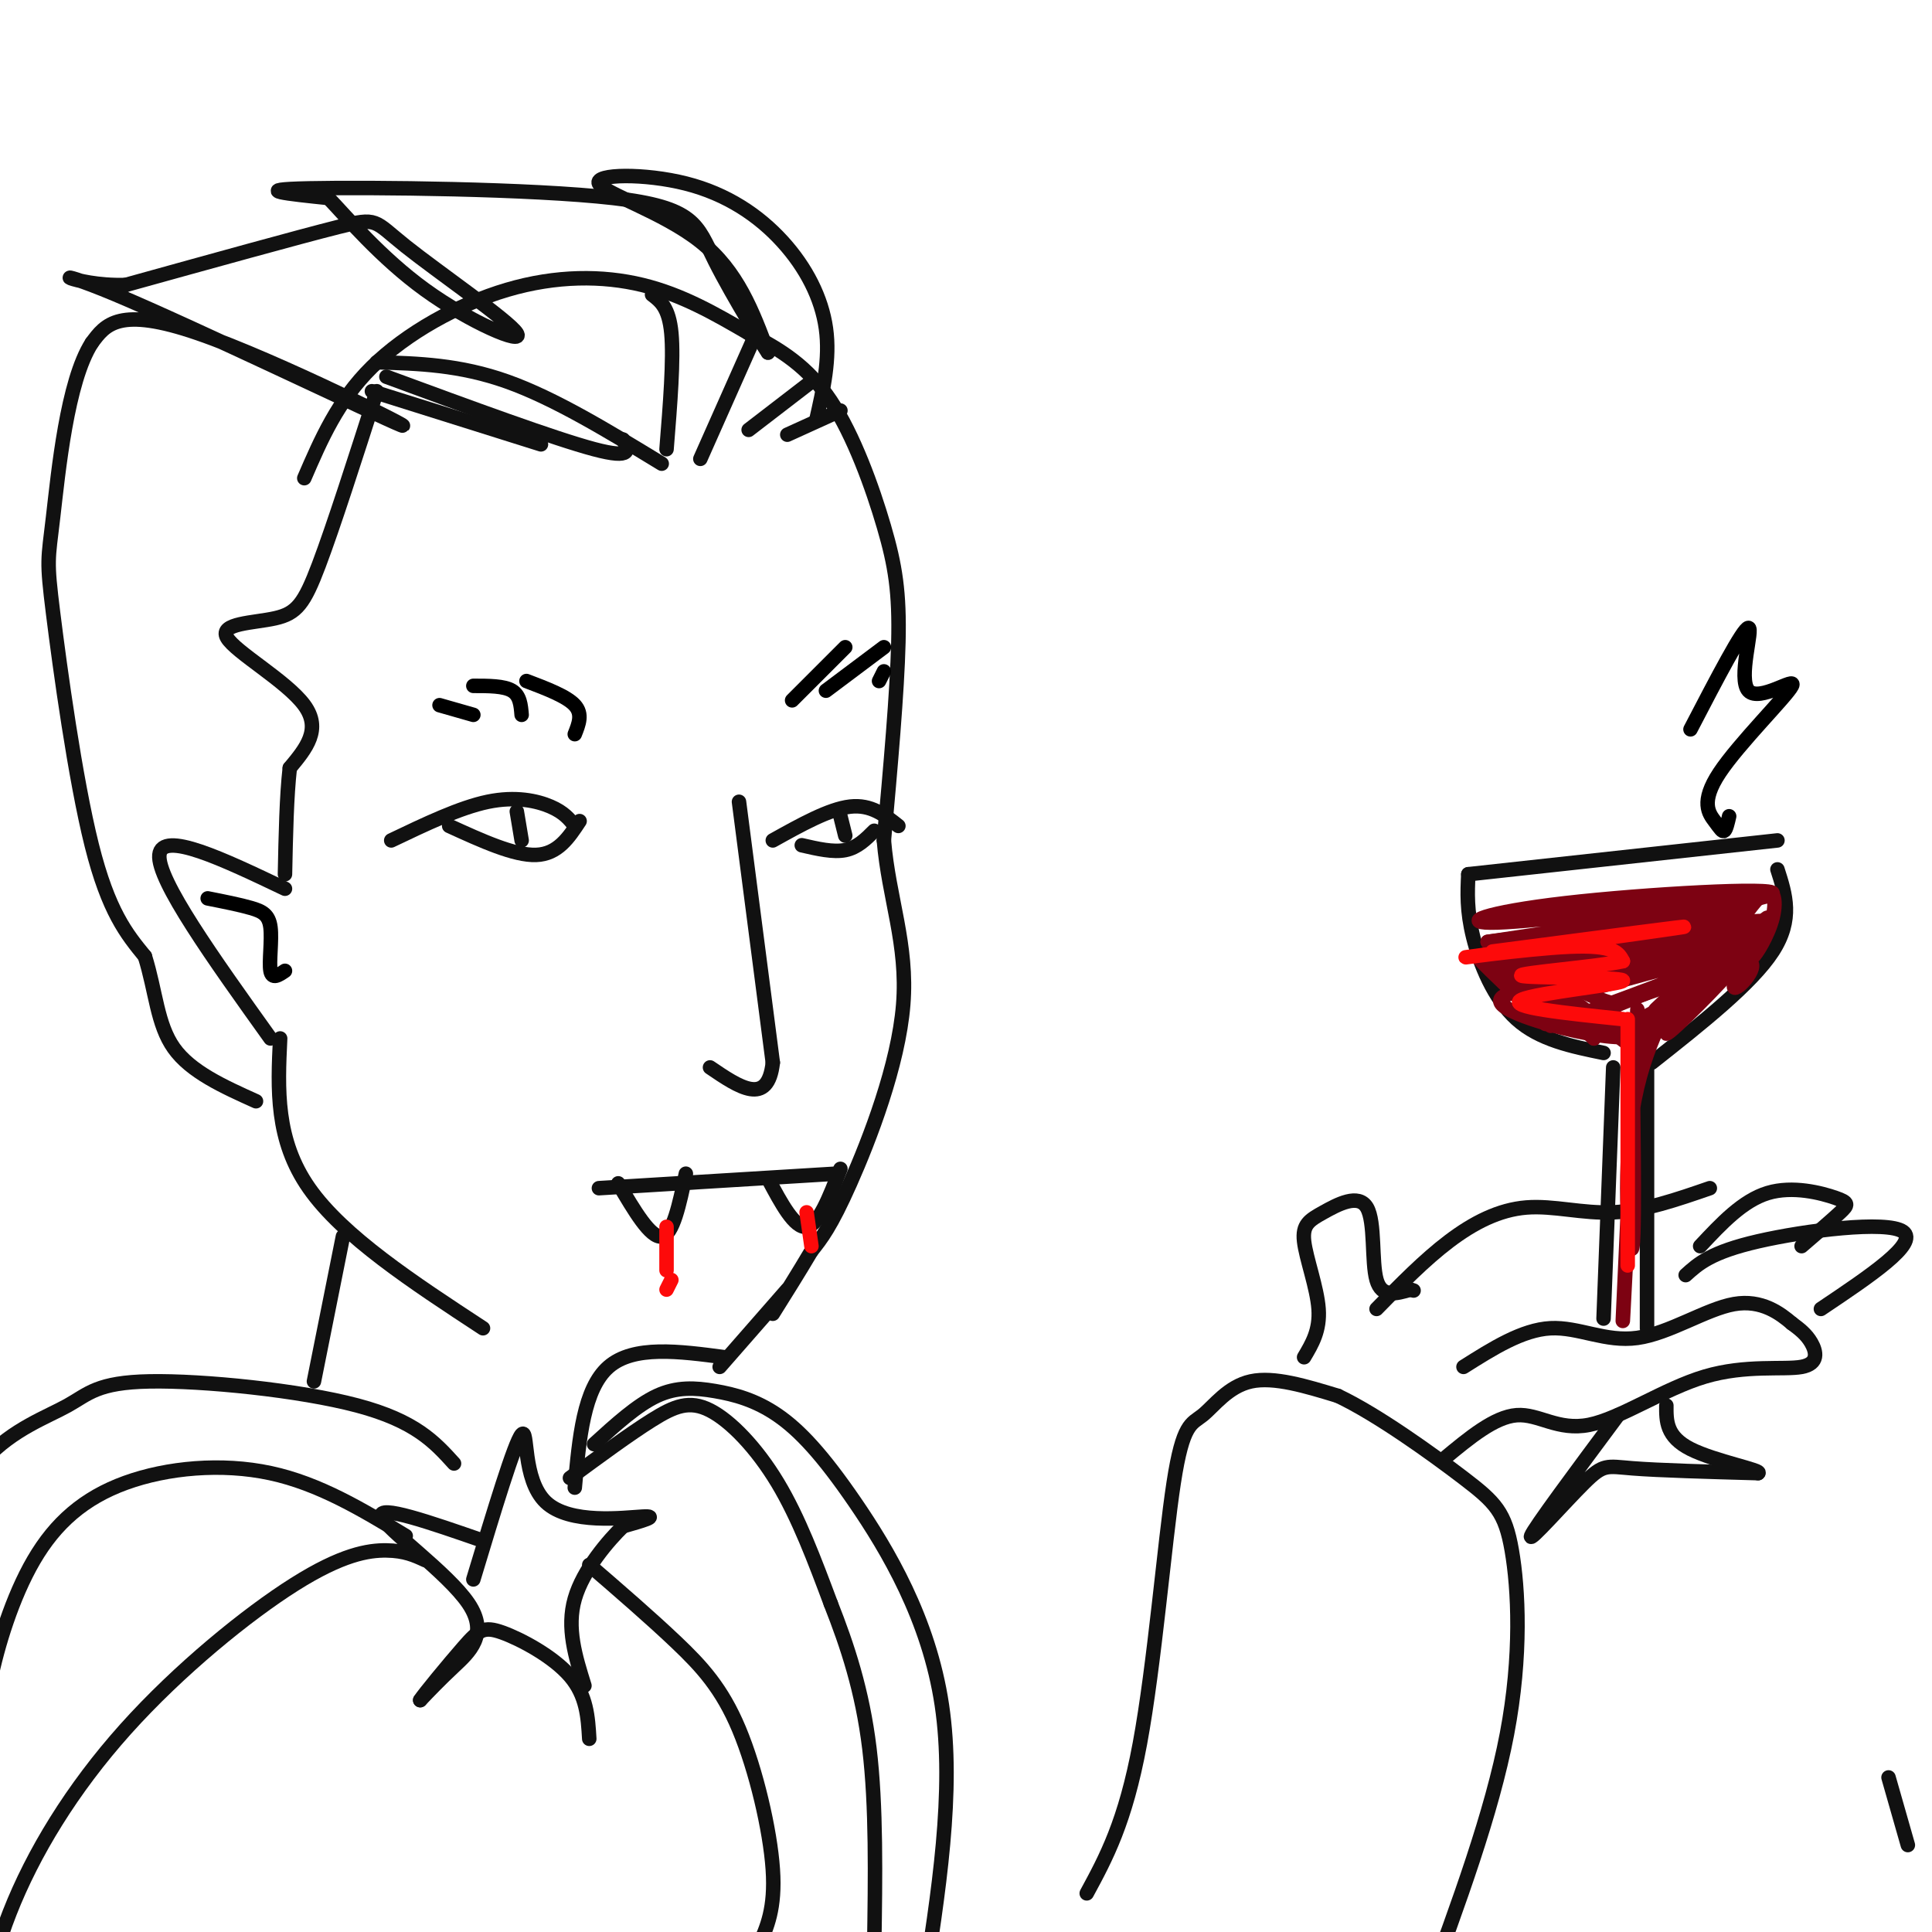 <svg viewBox='0 0 400 400' version='1.1' xmlns='http://www.w3.org/2000/svg' xmlns:xlink='http://www.w3.org/1999/xlink'><g fill='none' stroke='rgb(17,17,17)' stroke-width='3' stroke-linecap='round' stroke-linejoin='round'><path d='M63,99c3.452,-8.000 6.905,-16.000 14,-23c7.095,-7.000 17.833,-13.000 28,-16c10.167,-3.000 19.762,-3.000 28,-1c8.238,2.000 15.119,6.000 22,10'/><path d='M155,69c6.644,3.394 12.255,6.879 17,14c4.745,7.121 8.624,17.879 11,26c2.376,8.121 3.250,13.606 3,24c-0.250,10.394 -1.625,25.697 -3,41'/><path d='M183,174c1.000,12.000 5.000,21.500 4,34c-1.000,12.500 -7.000,28.000 -11,37c-4.000,9.000 -6.000,11.500 -8,14'/><path d='M168,259c-2.667,4.500 -5.333,8.750 -8,13'/><path d='M160,174c5.833,-3.250 11.667,-6.500 16,-7c4.333,-0.500 7.167,1.750 10,4'/><path d='M174,169c0.000,0.000 1.000,4.000 1,4'/><path d='M119,171c-1.111,-1.400 -2.222,-2.800 -5,-4c-2.778,-1.200 -7.222,-2.200 -13,-1c-5.778,1.200 -12.889,4.600 -20,8'/><path d='M107,168c0.000,0.000 1.000,6.000 1,6'/><path d='M395,382c0.000,0.000 -4.000,-14.000 -4,-14'/><path d='M166,175c3.250,0.750 6.500,1.500 9,1c2.500,-0.500 4.250,-2.250 6,-4'/><path d='M93,171c6.750,3.083 13.500,6.167 18,6c4.500,-0.167 6.750,-3.583 9,-7'/><path d='M153,166c0.000,0.000 7.000,54.000 7,54'/><path d='M160,220c-1.000,9.167 -7.000,5.083 -13,1'/><path d='M173,243c0.000,0.000 -49.000,3.000 -49,3'/><path d='M128,245c3.333,5.667 6.667,11.333 9,11c2.333,-0.333 3.667,-6.667 5,-13'/><path d='M159,244c2.750,5.167 5.500,10.333 8,10c2.500,-0.333 4.750,-6.167 7,-12'/><path d='M137,96c-11.083,-6.750 -22.167,-13.500 -32,-17c-9.833,-3.500 -18.417,-3.750 -27,-4'/><path d='M129,91c1.083,2.083 2.167,4.167 -6,2c-8.167,-2.167 -25.583,-8.583 -43,-15'/><path d='M112,92c0.000,0.000 -35.000,-11.000 -35,-11'/><path d='M138,93c0.750,-9.333 1.500,-18.667 1,-24c-0.500,-5.333 -2.250,-6.667 -4,-8'/><path d='M145,95c0.000,0.000 12.000,-27.000 12,-27'/><path d='M155,89c0.000,0.000 13.000,-10.000 13,-10'/><path d='M163,90c0.000,0.000 11.000,-5.000 11,-5'/><path d='M163,267c0.000,0.000 -14.000,16.000 -14,16'/><path d='M150,281c-9.417,-1.250 -18.833,-2.500 -24,2c-5.167,4.500 -6.083,14.750 -7,25'/><path d='M98,327c4.280,-14.185 8.560,-28.369 10,-30c1.440,-1.631 0.042,9.292 5,14c4.958,4.708 16.274,3.202 20,3c3.726,-0.202 -0.137,0.899 -4,2'/><path d='M129,316c-2.933,2.844 -8.267,8.956 -10,15c-1.733,6.044 0.133,12.022 2,18'/><path d='M100,319c-10.958,-3.804 -21.917,-7.607 -21,-5c0.917,2.607 13.708,11.625 18,18c4.292,6.375 0.083,10.107 -3,13c-3.083,2.893 -5.042,4.946 -7,7'/><path d='M87,352c0.681,-1.124 5.884,-7.435 9,-11c3.116,-3.565 4.147,-4.383 8,-3c3.853,1.383 10.530,4.967 14,9c3.470,4.033 3.735,8.517 4,13'/><path d='M118,306c6.179,-4.548 12.357,-9.095 17,-12c4.643,-2.905 7.750,-4.167 12,-2c4.250,2.167 9.643,7.762 14,15c4.357,7.238 7.679,16.119 11,25'/><path d='M172,332c3.444,8.733 6.556,18.067 8,30c1.444,11.933 1.222,26.467 1,41'/><path d='M123,299c4.440,-4.044 8.880,-8.087 13,-10c4.120,-1.913 7.919,-1.695 12,-1c4.081,0.695 8.444,1.867 13,5c4.556,3.133 9.303,8.228 16,18c6.697,9.772 15.342,24.221 18,42c2.658,17.779 -0.671,38.890 -4,60'/><path d='M122,324c6.363,5.494 12.726,10.988 18,16c5.274,5.012 9.458,9.542 13,18c3.542,8.458 6.440,20.845 7,29c0.560,8.155 -1.220,12.077 -3,16'/><path d='M94,303c-3.987,-4.400 -7.974,-8.801 -20,-12c-12.026,-3.199 -32.089,-5.198 -43,-5c-10.911,0.198 -12.668,2.592 -17,5c-4.332,2.408 -11.238,4.831 -17,11c-5.762,6.169 -10.381,16.085 -15,26'/><path d='M84,318c-8.943,-5.411 -17.885,-10.823 -28,-13c-10.115,-2.177 -21.402,-1.120 -30,2c-8.598,3.120 -14.507,8.301 -19,16c-4.493,7.699 -7.569,17.914 -9,25c-1.431,7.086 -1.215,11.043 -1,15'/><path d='M88,323c-2.112,-0.976 -4.223,-1.952 -8,-2c-3.777,-0.048 -9.219,0.833 -19,7c-9.781,6.167 -23.903,17.622 -35,30c-11.097,12.378 -19.171,25.679 -24,38c-4.829,12.321 -6.415,23.660 -8,35'/><path d='M59,184c-12.750,-6.083 -25.500,-12.167 -26,-7c-0.500,5.167 11.250,21.583 23,38'/><path d='M58,215c-0.500,10.500 -1.000,21.000 6,31c7.000,10.000 21.500,19.500 36,29'/><path d='M71,256c0.000,0.000 -6.000,30.000 -6,30'/><path d='M78,81c-4.488,14.000 -8.976,28.000 -12,36c-3.024,8.000 -4.584,10.000 -9,11c-4.416,1.000 -11.689,1.000 -10,4c1.689,3.000 12.340,9.000 16,14c3.660,5.000 0.330,9.000 -3,13'/><path d='M60,159c-0.667,5.833 -0.833,13.917 -1,22'/><path d='M169,87c1.443,-6.340 2.885,-12.680 2,-19c-0.885,-6.320 -4.099,-12.619 -9,-18c-4.901,-5.381 -11.489,-9.844 -20,-12c-8.511,-2.156 -18.945,-2.003 -18,0c0.945,2.003 13.270,5.858 21,12c7.730,6.142 10.865,14.571 14,23'/><path d='M159,73c-0.070,0.005 -7.246,-11.483 -11,-19c-3.754,-7.517 -4.088,-11.062 -21,-13c-16.912,-1.938 -50.404,-2.268 -63,-2c-12.596,0.268 -4.298,1.134 4,2'/><path d='M68,41c3.644,3.802 10.756,12.306 20,19c9.244,6.694 20.622,11.578 19,9c-1.622,-2.578 -16.244,-12.617 -23,-18c-6.756,-5.383 -5.644,-6.109 -14,-4c-8.356,2.109 -26.178,7.055 -44,12'/><path d='M26,59c-11.435,0.364 -18.024,-4.727 -2,2c16.024,6.727 54.660,25.273 59,27c4.340,1.727 -25.617,-13.364 -42,-19c-16.383,-5.636 -19.191,-1.818 -22,2'/><path d='M19,71c-5.123,7.943 -6.930,26.799 -8,36c-1.070,9.201 -1.404,8.746 0,20c1.404,11.254 4.544,34.215 8,48c3.456,13.785 7.228,18.392 11,23'/><path d='M30,198c2.289,7.311 2.511,14.089 6,19c3.489,4.911 10.244,7.956 17,11'/><path d='M225,392c3.987,-7.351 7.974,-14.702 11,-31c3.026,-16.298 5.089,-41.544 7,-54c1.911,-12.456 3.668,-12.123 6,-14c2.332,-1.877 5.238,-5.965 10,-7c4.762,-1.035 11.381,0.982 18,3'/><path d='M277,289c8.105,3.839 19.368,11.936 26,17c6.632,5.064 8.632,7.094 10,15c1.368,7.906 2.105,21.687 -1,38c-3.105,16.313 -10.053,35.156 -17,54'/><path d='M299,302c5.213,-4.326 10.426,-8.653 15,-9c4.574,-0.347 8.510,3.285 15,2c6.490,-1.285 15.533,-7.489 24,-10c8.467,-2.511 16.356,-1.330 20,-2c3.644,-0.670 3.041,-3.191 2,-5c-1.041,-1.809 -2.521,-2.904 -4,-4'/><path d='M371,274c-2.354,-2.006 -6.239,-5.022 -12,-4c-5.761,1.022 -13.397,6.083 -20,7c-6.603,0.917 -12.172,-2.309 -18,-2c-5.828,0.309 -11.914,4.155 -18,8'/><path d='M349,264c2.622,-2.378 5.244,-4.756 15,-7c9.756,-2.244 26.644,-4.356 30,-2c3.356,2.356 -6.822,9.178 -17,16'/><path d='M352,258c4.411,-4.714 8.821,-9.429 14,-11c5.179,-1.571 11.125,-0.000 14,1c2.875,1.000 2.679,1.429 1,3c-1.679,1.571 -4.839,4.286 -8,7'/><path d='M270,281c1.657,-2.784 3.315,-5.568 3,-10c-0.315,-4.432 -2.601,-10.514 -3,-14c-0.399,-3.486 1.089,-4.378 4,-6c2.911,-1.622 7.245,-3.975 9,-1c1.755,2.975 0.930,11.279 2,15c1.070,3.721 4.035,2.861 7,2'/><path d='M292,267c1.167,0.333 0.583,0.167 0,0'/><path d='M285,271c4.946,-5.065 9.893,-10.131 15,-14c5.107,-3.869 10.375,-6.542 16,-7c5.625,-0.458 11.607,1.298 18,1c6.393,-0.298 13.196,-2.649 20,-5'/><path d='M332,273c0.000,0.000 2.000,-52.000 2,-52'/><path d='M335,293c-8.708,11.714 -17.417,23.429 -18,25c-0.583,1.571 6.958,-7.000 11,-11c4.042,-4.000 4.583,-3.429 10,-3c5.417,0.429 15.708,0.714 26,1'/><path d='M364,305c1.156,-0.556 -8.956,-2.444 -14,-5c-5.044,-2.556 -5.022,-5.778 -5,-9'/><path d='M341,275c0.000,0.000 0.000,-55.000 0,-55'/><path d='M342,220c10.333,-8.167 20.667,-16.333 25,-23c4.333,-6.667 2.667,-11.833 1,-17'/><path d='M332,218c-6.622,-1.356 -13.244,-2.711 -18,-7c-4.756,-4.289 -7.644,-11.511 -9,-17c-1.356,-5.489 -1.178,-9.244 -1,-13'/><path d='M304,181c0.000,0.000 64.000,-7.000 64,-7'/></g>
<g fill='none' stroke='rgb(125,2,18)' stroke-width='3' stroke-linecap='round' stroke-linejoin='round'><path d='M364,185c-22.774,2.869 -45.548,5.738 -54,6c-8.452,0.262 -2.583,-2.083 14,-4c16.583,-1.917 43.881,-3.405 43,-2c-0.881,1.405 -29.940,5.702 -59,10'/><path d='M308,195c7.185,-0.775 54.648,-7.713 53,-7c-1.648,0.713 -52.405,9.077 -55,10c-2.595,0.923 42.973,-5.593 55,-7c12.027,-1.407 -9.486,2.297 -31,6'/><path d='M330,197c-12.155,2.619 -27.041,6.166 -15,4c12.041,-2.166 51.011,-10.045 50,-9c-1.011,1.045 -42.003,11.013 -50,13c-7.997,1.987 17.002,-4.006 42,-10'/><path d='M357,195c-4.746,2.057 -37.612,12.201 -36,12c1.612,-0.201 37.703,-10.746 39,-10c1.297,0.746 -32.201,12.785 -38,15c-5.799,2.215 16.100,-5.392 38,-13'/><path d='M360,199c2.000,0.333 -12.000,7.667 -26,15'/><path d='M339,209c-1.417,29.917 -2.833,59.833 -3,64c-0.167,4.167 0.917,-17.417 2,-39'/><path d='M338,234c0.265,-12.139 -0.073,-22.988 0,-15c0.073,7.988 0.556,34.811 0,39c-0.556,4.189 -2.150,-14.257 0,-28c2.150,-13.743 8.043,-22.784 10,-26c1.957,-3.216 -0.021,-0.608 -2,2'/><path d='M346,206c-1.743,1.622 -5.100,4.678 -2,2c3.100,-2.678 12.656,-11.089 12,-9c-0.656,2.089 -11.523,14.678 -11,15c0.523,0.322 12.435,-11.622 14,-14c1.565,-2.378 -7.218,4.811 -16,12'/><path d='M343,212c-8.685,0.685 -22.396,-3.603 -23,-4c-0.604,-0.397 11.899,3.095 16,5c4.101,1.905 -0.200,2.222 -7,1c-6.800,-1.222 -16.100,-3.983 -18,-6c-1.900,-2.017 3.600,-3.291 8,-2c4.400,1.291 7.700,5.145 11,9'/><path d='M330,215c-2.920,-2.627 -15.721,-13.694 -16,-15c-0.279,-1.306 11.963,7.148 18,12c6.037,4.852 5.868,6.100 10,2c4.132,-4.100 12.566,-13.550 21,-23'/><path d='M363,191c1.194,-0.656 -6.321,9.203 -6,9c0.321,-0.203 8.478,-10.467 9,-10c0.522,0.467 -6.590,11.664 -7,14c-0.410,2.336 5.883,-4.190 3,-5c-2.883,-0.810 -14.941,4.095 -27,9'/><path d='M335,208c-9.588,-2.015 -20.058,-11.553 -21,-12c-0.942,-0.447 7.645,8.195 11,12c3.355,3.805 1.476,2.772 -3,-1c-4.476,-3.772 -11.551,-10.285 -11,-9c0.551,1.285 8.729,10.367 15,14c6.271,3.633 10.636,1.816 15,0'/><path d='M341,212c3.865,-0.408 6.027,-1.427 10,-7c3.973,-5.573 9.756,-15.700 13,-19c3.244,-3.300 3.950,0.227 3,4c-0.950,3.773 -3.557,7.792 -4,8c-0.443,0.208 1.279,-3.396 3,-7'/><path d='M366,191c-1.353,1.285 -6.235,7.999 -11,13c-4.765,5.001 -9.411,8.289 -15,9c-5.589,0.711 -12.120,-1.155 -19,-5c-6.880,-3.845 -14.109,-9.670 -15,-10c-0.891,-0.330 4.554,4.835 10,10'/><path d='M316,208c2.333,2.333 3.167,3.167 4,4'/></g>
<g fill='none' stroke='rgb(253,10,10)' stroke-width='3' stroke-linecap='round' stroke-linejoin='round'><path d='M309,197c21.875,-2.869 43.750,-5.738 39,-5c-4.750,0.738 -36.125,5.083 -43,6c-6.875,0.917 10.750,-1.595 20,-2c9.250,-0.405 10.125,1.298 11,3'/><path d='M336,199c-4.729,1.134 -22.051,2.469 -21,3c1.051,0.531 20.475,0.258 21,1c0.525,0.742 -17.850,2.498 -21,4c-3.150,1.502 8.925,2.751 21,4'/><path d='M337,211c0.000,0.000 0.000,51.000 0,51'/><path d='M138,254c0.000,0.000 0.000,9.000 0,9'/><path d='M139,265c0.000,0.000 -1.000,2.000 -1,2'/><path d='M167,251c0.000,0.000 1.000,7.000 1,7'/></g>
<g fill='none' stroke='rgb(0,0,0)' stroke-width='3' stroke-linecap='round' stroke-linejoin='round'><path d='M164,145c0.000,0.000 11.000,-11.000 11,-11'/><path d='M171,143c0.000,0.000 12.000,-9.000 12,-9'/><path d='M182,141c0.000,0.000 1.000,-2.000 1,-2'/><path d='M119,152c0.833,-2.083 1.667,-4.167 0,-6c-1.667,-1.833 -5.833,-3.417 -10,-5'/><path d='M108,148c-0.167,-2.000 -0.333,-4.000 -2,-5c-1.667,-1.000 -4.833,-1.000 -8,-1'/><path d='M98,148c0.000,0.000 -7.000,-2.000 -7,-2'/><path d='M59,201c-1.333,0.911 -2.667,1.821 -3,0c-0.333,-1.821 0.333,-6.375 0,-9c-0.333,-2.625 -1.667,-3.321 -4,-4c-2.333,-0.679 -5.667,-1.339 -9,-2'/><path d='M350,151c5.464,-10.504 10.927,-21.009 12,-21c1.073,0.009 -2.246,10.530 0,13c2.246,2.470 10.055,-3.112 9,-1c-1.055,2.112 -10.973,11.917 -15,18c-4.027,6.083 -2.161,8.446 -1,10c1.161,1.554 1.617,2.301 2,2c0.383,-0.301 0.691,-1.651 1,-3'/></g>
</svg>
